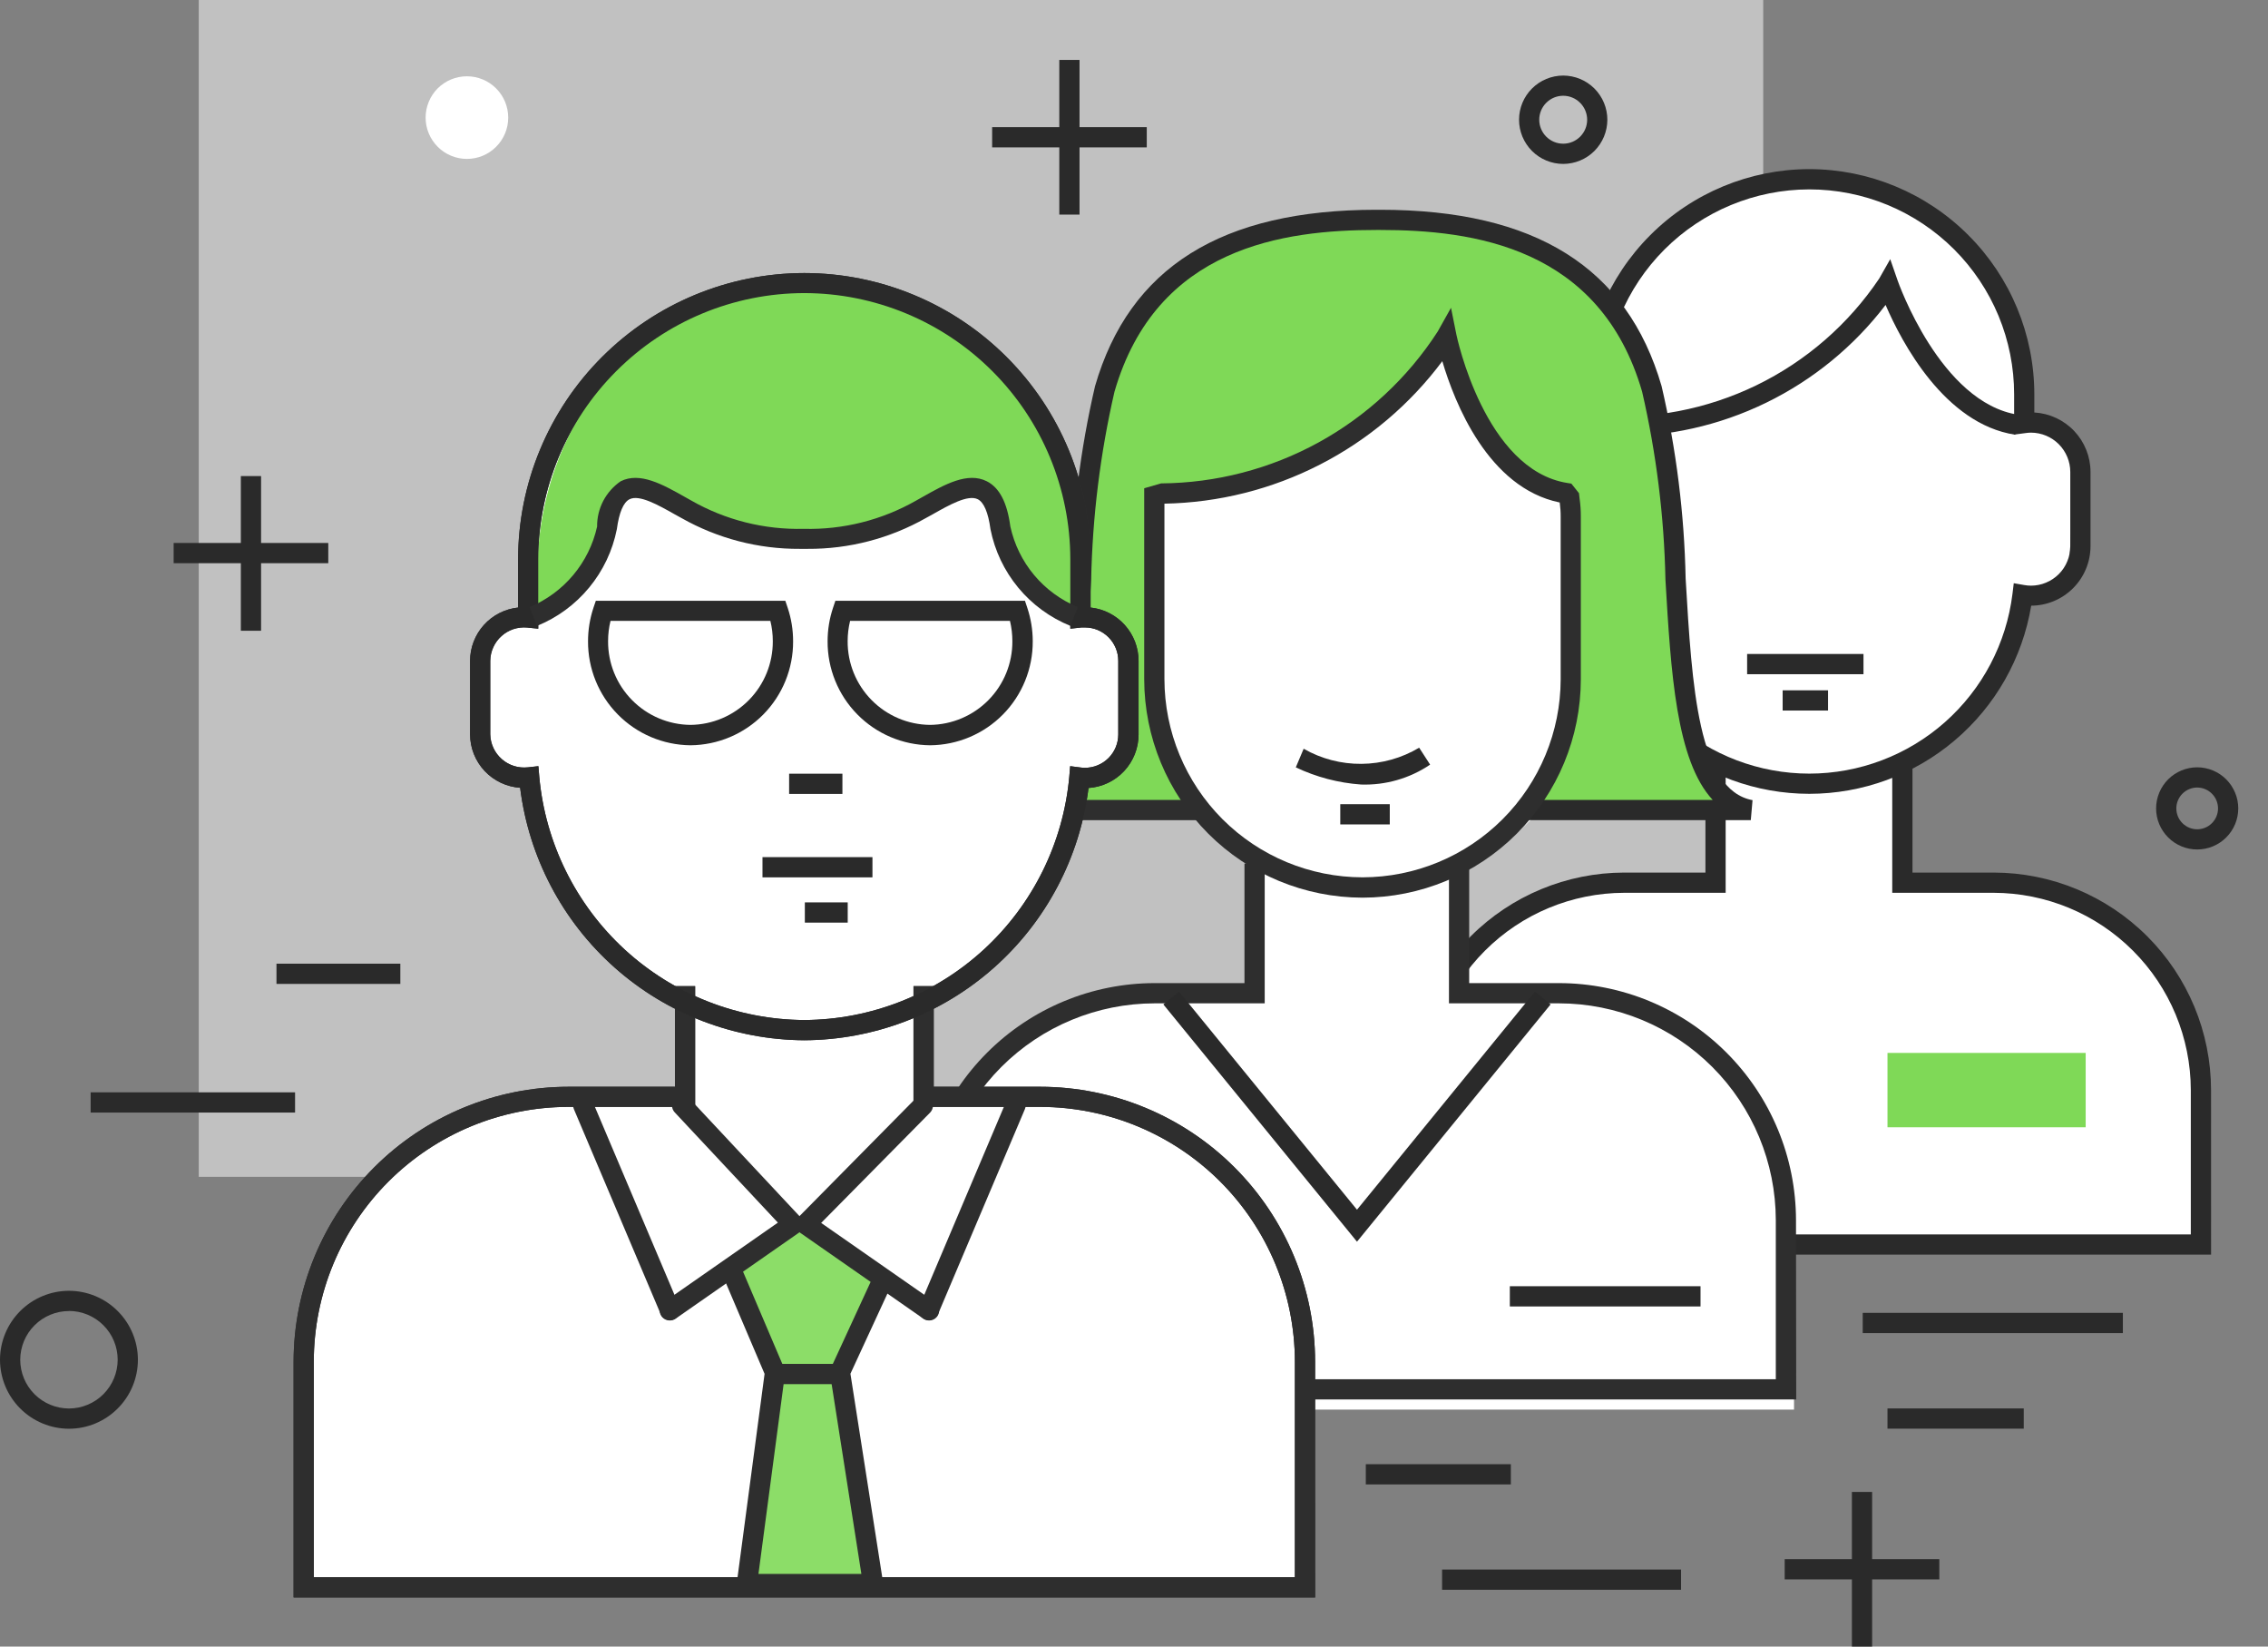 <svg width="62" height="45" viewBox="0 0 62 45" fill="none" xmlns="http://www.w3.org/2000/svg">
<rect x="0" y="0" width="62" height="45" fill="#808080" stroke="none"/>
<g clip-path="url(#clip0_1_2374)">
<path d="M48.201 0H5.433V32.162H48.201V0Z" fill="#C1C1C1"/>
<path d="M54.829 24.011H52.085L52.12 20.937L52.146 20.784C53.985 19.762 55.312 18.446 55.499 16.176C55.539 16.181 55.58 16.184 55.621 16.184C55.748 16.182 55.874 16.156 55.99 16.105C56.107 16.055 56.213 15.982 56.302 15.891C56.39 15.8 56.46 15.693 56.507 15.575C56.554 15.456 56.578 15.33 56.576 15.203L56.747 12.591C56.713 12.288 56.581 12.005 56.371 11.784C56.161 11.563 55.885 11.417 55.585 11.367H55.54L55.559 10.981C55.509 10.384 55.364 9.799 55.131 9.247C55.109 9.17 55.083 9.094 55.058 9.018C55.023 8.918 54.988 8.811 54.948 8.711C54.908 8.611 54.872 8.527 54.831 8.436C54.784 8.33 54.731 8.224 54.683 8.121C54.659 8.074 54.634 8.028 54.608 7.981C54.225 7.221 53.677 6.556 53.004 6.034C52.331 5.513 51.551 5.148 50.719 4.966C50.261 4.853 49.791 4.795 49.319 4.793C45.971 4.793 43.586 7.476 43.586 10.919V12.219L43.556 12.231C43.533 12.231 43.51 12.231 43.488 12.231C43.231 12.235 42.986 12.341 42.807 12.525C42.628 12.709 42.529 12.957 42.533 13.214V14.877C42.53 15.134 42.629 15.381 42.808 15.565C42.987 15.749 43.231 15.854 43.488 15.858C43.529 15.858 43.569 15.855 43.61 15.85C43.694 16.93 44.059 17.97 44.668 18.866C45.277 19.762 46.11 20.483 47.083 20.959H47.031V23.986L46.967 23.912L46.961 24.012H44.471C43.739 23.979 43.007 24.1 42.324 24.367C41.642 24.634 41.022 25.041 40.506 25.562C39.99 26.083 39.589 26.706 39.328 27.391C39.068 28.077 38.954 28.809 38.994 29.541L39.201 33.928L60.132 33.894V28.8C59.96 27.054 58.038 24.011 54.829 24.011Z" fill="white"/>
<path d="M22.061 23.823C22.061 24.033 21.978 24.234 21.83 24.382C21.682 24.53 21.481 24.614 21.271 24.614C21.167 24.614 21.064 24.593 20.968 24.554C20.872 24.514 20.785 24.456 20.712 24.382C20.638 24.309 20.58 24.222 20.54 24.126C20.5 24.03 20.48 23.927 20.48 23.823C20.48 23.719 20.5 23.616 20.54 23.52C20.58 23.424 20.638 23.337 20.712 23.264C20.785 23.191 20.872 23.133 20.968 23.093C21.064 23.053 21.167 23.033 21.271 23.033C21.48 23.033 21.681 23.116 21.83 23.264C21.978 23.413 22.061 23.613 22.061 23.823Z" fill="white"/>
<path d="M49.461 21.695C48.006 21.694 46.597 21.178 45.487 20.238C44.376 19.297 43.635 17.993 43.394 16.558H43.385C43.171 16.558 42.959 16.515 42.761 16.433C42.564 16.351 42.384 16.231 42.233 16.079C42.082 15.928 41.962 15.748 41.881 15.55C41.799 15.352 41.758 15.14 41.758 14.926V12.899C41.758 12.481 41.92 12.079 42.209 11.776C42.497 11.473 42.891 11.293 43.309 11.273V10.773C43.311 9.142 43.96 7.579 45.113 6.426C46.267 5.272 47.83 4.624 49.461 4.622C51.092 4.624 52.655 5.272 53.808 6.426C54.962 7.579 55.61 9.142 55.612 10.773V11.273C56.027 11.297 56.417 11.478 56.703 11.78C56.988 12.082 57.148 12.482 57.148 12.898V14.926C57.148 15.356 56.977 15.769 56.673 16.074C56.369 16.379 55.957 16.551 55.527 16.553C55.288 17.989 54.547 19.294 53.436 20.235C52.325 21.177 50.917 21.694 49.461 21.695ZM43.869 15.934L43.904 16.225C44.07 17.581 44.727 18.83 45.751 19.736C46.774 20.642 48.093 21.142 49.46 21.143C50.826 21.142 52.145 20.642 53.168 19.737C54.191 18.832 54.848 17.584 55.015 16.228L55.05 15.939L55.336 15.989C55.397 16 55.458 16.006 55.52 16.006C55.661 16.006 55.802 15.978 55.932 15.923C56.063 15.869 56.182 15.789 56.282 15.689C56.382 15.589 56.461 15.47 56.514 15.339C56.568 15.208 56.596 15.068 56.595 14.926V12.899C56.595 12.614 56.481 12.341 56.28 12.139C56.079 11.938 55.806 11.825 55.521 11.824C55.471 11.825 55.421 11.828 55.372 11.836L55.06 11.877V10.776C55.06 10.041 54.915 9.312 54.634 8.633C54.352 7.954 53.94 7.336 53.42 6.816C52.9 6.296 52.282 5.884 51.603 5.602C50.924 5.321 50.195 5.176 49.46 5.176C47.975 5.178 46.552 5.768 45.502 6.818C44.452 7.868 43.862 9.291 43.86 10.776V11.889L43.544 11.843C43.491 11.834 43.438 11.829 43.384 11.829C43.099 11.829 42.826 11.943 42.624 12.144C42.423 12.346 42.309 12.619 42.309 12.904V14.926C42.309 15.211 42.423 15.484 42.624 15.686C42.826 15.887 43.099 16 43.384 16.001C43.451 16.001 43.518 15.995 43.584 15.982L43.869 15.934Z" fill="#2A2A2A"/>
<path d="M60.444 34.289H38.461V29.789C38.463 28.214 39.09 26.704 40.203 25.59C41.317 24.476 42.827 23.849 44.402 23.847H46.621V20.887H47.174V24.4H44.402C42.973 24.403 41.604 24.971 40.594 25.982C39.583 26.992 39.015 28.361 39.012 29.79V33.737H59.89V29.79C59.887 28.361 59.319 26.992 58.308 25.982C57.298 24.971 55.929 24.403 54.5 24.4H51.728V20.887H52.281V23.847H54.5C56.076 23.849 57.586 24.476 58.7 25.59C59.814 26.704 60.441 28.214 60.443 29.79L60.444 34.289Z" fill="#2A2A2A"/>
<path d="M44.166 11.929C43.987 11.929 43.805 11.929 43.618 11.916L43.646 11.364C45.151 11.476 46.658 11.188 48.016 10.529C49.373 9.87 50.531 8.863 51.373 7.611L51.673 7.083L51.873 7.66C51.884 7.693 53.044 11.011 55.173 11.335L55.09 11.881C53.157 11.587 51.984 9.35 51.546 8.334C50.681 9.467 49.563 10.382 48.282 11.006C47.001 11.63 45.591 11.946 44.166 11.929Z" fill="#2A2A2A"/>
<path d="M50.942 17.873H47.761V18.426H50.942V17.873Z" fill="#2A2A2A"/>
<path d="M49.973 18.866H48.732V19.419H49.973V18.866Z" fill="#2A2A2A"/>
<path d="M42.464 27.29H39.732V23.748C40.459 23.364 41.095 22.828 41.596 22.176L41.622 22.276H47.701C45.001 21.776 46.157 14.776 45.001 10.768C43.845 6.76 40.369 6.147 37.573 6.147H37.473C34.673 6.147 31.202 6.765 30.045 10.768C29.316 13.288 29.453 17.694 29.019 20.221L27.776 22.239L32.658 22.275C33.145 22.879 33.751 23.378 34.437 23.741H34.137V27.285H31.405C30.591 27.285 29.785 27.445 29.032 27.757C28.28 28.069 27.597 28.525 27.021 29.101C26.445 29.677 25.988 30.36 25.677 31.112C25.365 31.865 25.205 32.671 25.205 33.485V38.108H48.666V33.494C48.666 32.679 48.507 31.872 48.195 31.12C47.884 30.367 47.427 29.683 46.851 29.107C46.275 28.53 45.591 28.073 44.838 27.762C44.086 27.45 43.279 27.29 42.464 27.29Z" fill="white"/>
<path d="M42.676 27.411H41.969L37.002 37.311L32.035 27.411H31.328C29.639 27.411 28.02 28.082 26.826 29.276C25.632 30.47 24.961 32.089 24.961 33.778V38.524H49.043V33.778C49.043 32.09 48.372 30.47 47.178 29.276C45.984 28.082 44.364 27.411 42.676 27.411Z" fill="white"/>
<path d="M42.722 26.935H40.045V23.735H39.988C40.998 23.259 41.865 22.526 42.502 21.609C43.14 20.692 43.525 19.624 43.619 18.511C43.661 18.516 43.704 18.519 43.747 18.519C44.012 18.519 44.267 18.414 44.454 18.226C44.642 18.038 44.747 17.784 44.747 17.519V15.819C44.747 15.554 44.642 15.299 44.454 15.112C44.267 14.924 44.012 14.819 43.747 14.819H43.7V13.788C43.7 13.066 43.591 12.347 43.379 11.657C43.356 11.578 43.328 11.5 43.302 11.423C43.265 11.317 43.229 11.212 43.187 11.109C43.145 11.006 43.108 10.921 43.065 10.828C43.016 10.719 42.965 10.611 42.91 10.505C42.885 10.457 42.858 10.405 42.832 10.363C42.424 9.58 41.848 8.898 41.145 8.364C40.442 7.831 39.629 7.461 38.765 7.28C38.287 7.164 37.797 7.105 37.305 7.103C36.47 7.105 35.644 7.272 34.874 7.594C34.104 7.915 33.404 8.385 32.816 8.977C32.227 9.569 31.761 10.271 31.444 11.043C31.127 11.815 30.965 12.642 30.967 13.477V14.805L30.935 14.818C30.911 14.818 30.887 14.818 30.863 14.818C30.598 14.818 30.343 14.923 30.156 15.111C29.968 15.298 29.863 15.553 29.863 15.818V17.518C29.863 17.783 29.968 18.038 30.156 18.225C30.343 18.413 30.598 18.518 30.863 18.518C30.906 18.518 30.948 18.515 30.991 18.51C31.085 19.623 31.47 20.691 32.108 21.608C32.745 22.525 33.612 23.258 34.622 23.734H34.567V26.906L34.5 26.83L34.494 26.93H31.894C30.278 26.936 28.731 27.583 27.592 28.729C26.452 29.874 25.814 31.425 25.817 33.041V38.247H48.802V33.041C48.804 31.426 48.164 29.875 47.025 28.731C45.885 27.586 44.337 26.94 42.722 26.935Z" fill="white"/>
<path d="M49.103 38.247H25.085V33.347C25.087 31.629 25.77 29.983 26.985 28.768C28.2 27.553 29.846 26.87 31.564 26.868H34.02V23.6H34.573V27.421H31.564C29.993 27.423 28.486 28.047 27.375 29.158C26.264 30.269 25.639 31.776 25.637 33.347V37.694H48.545V33.347C48.543 31.776 47.918 30.269 46.807 29.158C45.696 28.047 44.189 27.423 42.618 27.421H39.61V23.6H40.163V26.868H42.618C44.336 26.87 45.982 27.553 47.197 28.768C48.412 29.983 49.095 31.629 49.097 33.347L49.103 38.247Z" fill="#2E2E2E"/>
<path d="M37.096 33.935L31.803 27.451L32.231 27.101L37.096 33.061L41.96 27.101L42.388 27.451L37.096 33.935Z" fill="#2A2A2A"/>
<path d="M41.782 22.138H47.861C45.161 21.638 46.317 14.632 45.161 10.63C44.005 6.628 40.53 6.009 37.733 6.009H37.633C34.833 6.009 31.362 6.627 30.204 10.63C29.046 14.633 30.204 21.638 27.504 22.138H32.859L31.746 13.491C33.301 13.485 34.829 13.089 36.192 12.339C37.554 11.59 38.708 10.511 39.546 9.202C39.546 9.202 40.323 13.088 42.81 13.477L41.782 22.138Z" fill="#7FD957"/>
<path d="M31.556 13.551V18.568C31.556 20.078 32.156 21.526 33.223 22.594C34.291 23.661 35.739 24.261 37.249 24.261C37.997 24.261 38.737 24.114 39.428 23.828C40.118 23.542 40.746 23.122 41.274 22.593C41.803 22.065 42.222 21.437 42.508 20.747C42.794 20.056 42.941 19.316 42.941 18.568V14.13C42.941 13.95 42.928 13.771 42.901 13.593L42.808 13.476C40.321 13.088 39.544 9.201 39.544 9.201C38.706 10.511 37.553 11.589 36.19 12.338C34.827 13.088 33.299 13.483 31.744 13.49L31.556 13.551Z" fill="white"/>
<path d="M46.487 35.152H41.274V35.705H46.487V35.152Z" fill="#2A2A2A"/>
<path d="M32.858 21.862H27.503V22.415H32.858V21.862Z" fill="#2E2E2E"/>
<path d="M47.861 22.415H41.78V21.862H46.82C45.82 20.787 45.677 18.37 45.528 15.843C45.493 14.114 45.279 12.393 44.891 10.707C43.745 6.744 40.254 6.285 37.729 6.285H37.629C35.103 6.285 31.612 6.743 30.466 10.707C30.078 12.392 29.865 14.113 29.829 15.842C29.642 19.042 29.464 22.055 27.549 22.41L27.449 21.868C28.938 21.592 29.103 18.783 29.278 15.811C29.314 14.041 29.534 12.279 29.935 10.554C30.874 7.31 33.39 5.733 37.629 5.733H37.729C41.968 5.733 44.484 7.31 45.423 10.554C45.824 12.279 46.044 14.041 46.08 15.811C46.255 18.784 46.42 21.593 47.909 21.868L47.861 22.415Z" fill="#2A2A2A"/>
<path d="M37.248 24.533C35.666 24.531 34.148 23.902 33.029 22.783C31.91 21.664 31.281 20.146 31.279 18.564V13.344L31.741 13.211C33.246 13.2 34.725 12.816 36.045 12.092C37.364 11.368 38.483 10.327 39.301 9.063L39.666 8.412L39.813 9.144C39.821 9.181 40.584 12.844 42.849 13.2L42.956 13.217L43.164 13.479L43.181 13.625C43.205 13.791 43.216 13.958 43.215 14.125V18.563C43.214 20.145 42.585 21.663 41.466 22.782C40.347 23.901 38.83 24.531 37.248 24.533ZM31.832 13.761V18.561C31.834 19.997 32.405 21.373 33.42 22.389C34.436 23.404 35.812 23.975 37.248 23.977C38.684 23.975 40.061 23.404 41.076 22.389C42.091 21.374 42.662 19.997 42.664 18.561V14.133C42.665 13.999 42.656 13.866 42.638 13.733C40.679 13.333 39.762 11.001 39.428 9.871C38.543 11.056 37.398 12.024 36.081 12.698C34.765 13.373 33.311 13.738 31.832 13.765V13.761Z" fill="#2E2E2E"/>
<path d="M37.208 21.441C36.589 21.397 35.984 21.238 35.423 20.972L35.638 20.463C36.119 20.739 36.666 20.881 37.22 20.876C37.775 20.871 38.319 20.719 38.795 20.434L39.095 20.897C38.539 21.273 37.879 21.463 37.208 21.441Z" fill="#2A2A2A"/>
<path d="M37.992 21.978H36.639V22.531H37.992V21.978Z" fill="#2A2A2A"/>
<path d="M13.893 3.214C13.893 3.362 13.864 3.509 13.807 3.646C13.75 3.783 13.667 3.907 13.562 4.012C13.457 4.117 13.333 4.2 13.196 4.257C13.059 4.314 12.912 4.343 12.764 4.343C12.616 4.343 12.469 4.314 12.332 4.257C12.195 4.2 12.07 4.117 11.966 4.012C11.861 3.907 11.778 3.783 11.721 3.646C11.664 3.509 11.635 3.362 11.635 3.214C11.635 3.066 11.664 2.919 11.721 2.782C11.777 2.645 11.861 2.52 11.965 2.415C12.07 2.311 12.195 2.227 12.332 2.171C12.469 2.114 12.616 2.085 12.764 2.085C13.063 2.085 13.351 2.204 13.562 2.416C13.774 2.627 13.893 2.915 13.893 3.214Z" fill="white"/>
<path d="M28.479 30.146H25.257V27.157H25.189C26.393 26.616 27.431 25.766 28.199 24.692C28.967 23.619 29.436 22.361 29.559 21.047C29.61 21.053 29.661 21.056 29.712 21.056C30.027 21.059 30.33 20.938 30.555 20.718C30.78 20.498 30.908 20.198 30.912 19.883V17.894C30.91 17.738 30.878 17.584 30.817 17.441C30.756 17.297 30.667 17.167 30.555 17.058C30.444 16.949 30.312 16.863 30.167 16.805C30.023 16.747 29.868 16.718 29.712 16.72H29.655V15.52C29.654 14.674 29.524 13.834 29.268 13.028C29.24 12.936 29.207 12.845 29.175 12.754C29.131 12.631 29.087 12.507 29.037 12.386C28.987 12.265 28.937 12.166 28.891 12.057C28.832 11.93 28.771 11.804 28.705 11.68C28.674 11.623 28.643 11.568 28.611 11.513C28.109 10.589 27.41 9.787 26.563 9.164C25.716 8.541 24.742 8.112 23.711 7.907C23.135 7.772 22.545 7.702 21.953 7.7C19.953 7.678 18.026 8.45 16.596 9.848C15.166 11.246 14.349 13.155 14.326 15.155V16.709L14.288 16.724C14.26 16.724 14.231 16.724 14.202 16.724C13.887 16.721 13.584 16.843 13.359 17.063C13.134 17.283 13.006 17.583 13.002 17.898V19.887C13.006 20.201 13.134 20.502 13.36 20.722C13.584 20.942 13.887 21.063 14.202 21.06C14.253 21.06 14.304 21.057 14.355 21.051C14.478 22.365 14.948 23.623 15.716 24.696C16.483 25.77 17.522 26.62 18.726 27.161H18.66V30.12L18.579 30.028L18.572 30.146H15.438C13.52 30.124 11.673 30.865 10.301 32.205C8.93 33.545 8.146 35.375 8.124 37.293V43.382H35.786V37.293C35.763 35.377 34.981 33.548 33.611 32.208C32.241 30.868 30.395 30.126 28.479 30.146Z" fill="white"/>
<path d="M8.974 14.839H4.747V15.392H8.974V14.839Z" fill="#2A2A2A"/>
<path d="M7.137 13.011H6.584V17.238H7.137V13.011Z" fill="#2A2A2A"/>
<path d="M31.349 3.475H27.122V4.028H31.349V3.475Z" fill="#2A2A2A"/>
<path d="M29.511 1.638H28.958V5.865H29.511V1.638Z" fill="#2A2A2A"/>
<path d="M53.015 42.611H48.788V43.164H53.015V42.611Z" fill="#2A2A2A"/>
<path d="M51.178 40.774H50.625V45.001H51.178V40.774Z" fill="#2A2A2A"/>
<path d="M21.949 33.327L24.183 34.891L22.961 37.508L23.867 43.29H20.416L21.183 37.508C21.183 37.508 19.683 34.93 19.965 34.651C20.247 34.372 21.949 33.327 21.949 33.327Z" fill="#8CDD68"/>
<path d="M24.19 43.567H20.101L20.901 37.547L19.714 34.759L20.222 34.542L21.469 37.469L20.734 43.014H23.547L22.678 37.468L23.969 34.668L24.469 34.9L23.248 37.544L24.19 43.567Z" fill="#2E2E2E"/>
<path d="M21.987 28.43C20.075 28.419 18.232 27.713 16.803 26.444C15.373 25.174 14.455 23.427 14.219 21.53C13.848 21.505 13.501 21.34 13.246 21.069C12.992 20.797 12.851 20.44 12.85 20.068V18.061C12.851 17.699 12.985 17.35 13.227 17.081C13.47 16.812 13.803 16.642 14.163 16.604V15.287C14.165 13.212 14.991 11.223 16.457 9.757C17.924 8.29 19.913 7.464 21.988 7.462C24.063 7.464 26.052 8.29 27.518 9.757C28.985 11.223 29.811 13.212 29.813 15.287V16.604C30.173 16.642 30.506 16.812 30.748 17.081C30.99 17.35 31.125 17.699 31.125 18.061V20.074C31.125 20.446 30.983 20.803 30.729 21.075C30.475 21.346 30.128 21.511 29.757 21.536C29.52 23.433 28.601 25.178 27.171 26.447C25.741 27.715 23.898 28.42 21.987 28.43ZM14.718 20.939L14.742 21.227C14.907 23.038 15.74 24.722 17.079 25.952C18.419 27.181 20.168 27.867 21.986 27.877C23.804 27.868 25.554 27.181 26.893 25.952C28.233 24.722 29.066 23.038 29.231 21.227L29.255 20.939L29.542 20.976C29.58 20.982 29.619 20.984 29.658 20.984C29.9 20.984 30.132 20.888 30.303 20.717C30.474 20.546 30.57 20.314 30.57 20.072V18.061C30.57 17.819 30.474 17.587 30.303 17.416C30.132 17.244 29.9 17.148 29.658 17.148C29.627 17.146 29.596 17.146 29.565 17.148L29.259 17.182V15.282C29.257 13.354 28.49 11.505 27.126 10.142C25.763 8.779 23.914 8.012 21.986 8.01C20.058 8.012 18.21 8.779 16.847 10.143C15.483 11.506 14.716 13.354 14.714 15.282V17.182L14.409 17.15C14.282 17.139 14.155 17.154 14.034 17.194C13.913 17.235 13.802 17.299 13.708 17.385C13.613 17.47 13.537 17.574 13.485 17.689C13.432 17.805 13.404 17.931 13.402 18.058V20.071C13.405 20.2 13.434 20.326 13.489 20.443C13.543 20.56 13.622 20.663 13.719 20.748C13.815 20.833 13.929 20.896 14.052 20.935C14.175 20.973 14.304 20.985 14.432 20.971L14.718 20.939Z" fill="#2E2E2E"/>
<path d="M22.529 7.824H21.766C17.859 7.824 14.692 11.324 14.692 15.652V16.895C15.198 16.655 15.64 16.297 15.979 15.851C16.318 15.405 16.545 14.884 16.641 14.332C16.875 12.474 17.928 13.239 18.864 13.786C19.854 14.382 20.992 14.685 22.147 14.659C23.302 14.685 24.441 14.382 25.431 13.786C26.366 13.239 27.143 12.727 27.377 14.586C27.577 16.166 29.203 16.698 29.602 16.897V15.654C29.602 11.329 26.436 7.824 22.529 7.824Z" fill="#7FD957"/>
<path d="M35.952 43.658H8.026V37.215C8.028 35.223 8.82 33.313 10.229 31.904C11.637 30.496 13.547 29.703 15.539 29.701H18.451V26.951H19.003V30.251H15.539C13.693 30.253 11.924 30.987 10.619 32.292C9.314 33.597 8.58 35.366 8.578 37.212V43.102H35.398V37.212C35.396 35.367 34.662 33.597 33.357 32.292C32.052 30.987 30.282 30.253 28.437 30.251H24.972V26.951H25.525V29.701H28.437C30.429 29.703 32.339 30.495 33.748 31.904C35.157 33.313 35.949 35.223 35.951 37.215L35.952 43.658Z" fill="#2E2E2E"/>
<path d="M35.952 43.658H8.026V37.215C8.028 35.223 8.82 33.313 10.229 31.904C11.637 30.496 13.547 29.703 15.539 29.701H18.451V26.951H19.003V30.251H15.539C13.693 30.253 11.924 30.987 10.619 32.292C9.314 33.597 8.58 35.366 8.578 37.212V43.102H35.398V37.212C35.396 35.367 34.662 33.597 33.357 32.292C32.052 30.987 30.282 30.253 28.437 30.251H24.972V26.951H25.525V29.701H28.437C30.429 29.703 32.339 30.495 33.748 31.904C35.157 33.313 35.949 35.223 35.951 37.215L35.952 43.658Z" fill="#2E2E2E"/>
<path d="M23.85 23.425H20.844V23.978H23.85V23.425Z" fill="#2A2A2A"/>
<path d="M23.174 24.662H22.002V25.215H23.174V24.662Z" fill="#2A2A2A"/>
<path d="M21.987 28.43C20.075 28.419 18.232 27.713 16.803 26.444C15.373 25.174 14.455 23.427 14.219 21.53C13.848 21.505 13.501 21.34 13.246 21.069C12.992 20.797 12.851 20.44 12.85 20.068V18.061C12.851 17.699 12.985 17.35 13.227 17.081C13.47 16.812 13.803 16.642 14.163 16.604V15.287C14.165 13.212 14.991 11.223 16.457 9.757C17.924 8.29 19.913 7.464 21.988 7.462C24.063 7.464 26.052 8.29 27.518 9.757C28.985 11.223 29.811 13.212 29.813 15.287V16.604C30.173 16.642 30.506 16.812 30.748 17.081C30.99 17.35 31.125 17.699 31.125 18.061V20.074C31.125 20.446 30.983 20.803 30.729 21.075C30.475 21.346 30.128 21.511 29.757 21.536C29.52 23.433 28.601 25.178 27.171 26.447C25.741 27.715 23.898 28.42 21.987 28.43ZM14.718 20.939L14.742 21.227C14.907 23.038 15.74 24.722 17.079 25.952C18.419 27.181 20.168 27.867 21.986 27.877C23.804 27.868 25.554 27.181 26.893 25.952C28.233 24.722 29.066 23.038 29.231 21.227L29.255 20.939L29.542 20.976C29.58 20.982 29.619 20.984 29.658 20.984C29.9 20.984 30.132 20.888 30.303 20.717C30.474 20.546 30.57 20.314 30.57 20.072V18.061C30.57 17.819 30.474 17.587 30.303 17.416C30.132 17.244 29.9 17.148 29.658 17.148C29.627 17.146 29.596 17.146 29.565 17.148L29.259 17.182V15.282C29.257 13.354 28.49 11.505 27.126 10.142C25.763 8.779 23.914 8.012 21.986 8.01C20.058 8.012 18.21 8.779 16.847 10.143C15.483 11.506 14.716 13.354 14.714 15.282V17.182L14.409 17.15C14.282 17.139 14.155 17.154 14.034 17.194C13.913 17.235 13.802 17.299 13.708 17.385C13.613 17.47 13.537 17.574 13.485 17.689C13.432 17.805 13.404 17.931 13.402 18.058V20.071C13.405 20.2 13.434 20.326 13.489 20.443C13.543 20.56 13.622 20.663 13.719 20.748C13.815 20.833 13.929 20.896 14.052 20.935C14.175 20.973 14.304 20.985 14.432 20.971L14.718 20.939Z" fill="#2A2A2A"/>
<path d="M23.029 21.145H21.572V21.698H23.029V21.145Z" fill="#2A2A2A"/>
<path d="M18.309 36.088C18.264 36.088 18.221 36.077 18.181 36.057C18.142 36.036 18.108 36.007 18.082 35.97C18.04 35.91 18.024 35.835 18.037 35.763C18.05 35.691 18.091 35.627 18.151 35.585L21.265 33.414L18.444 30.4C18.394 30.346 18.367 30.275 18.37 30.202C18.372 30.128 18.404 30.059 18.457 30.009C18.511 29.959 18.582 29.933 18.655 29.935C18.728 29.938 18.798 29.969 18.848 30.022L21.886 33.27C21.913 33.299 21.934 33.333 21.946 33.371C21.959 33.409 21.963 33.449 21.959 33.488C21.955 33.528 21.943 33.566 21.922 33.601C21.902 33.635 21.875 33.665 21.842 33.688L18.466 36.041C18.42 36.072 18.365 36.089 18.309 36.088Z" fill="#2E2E2E"/>
<path d="M18.314 36.08C18.26 36.08 18.207 36.064 18.162 36.034C18.117 36.004 18.081 35.962 18.06 35.912L15.688 30.312C15.674 30.279 15.666 30.243 15.666 30.206C15.666 30.17 15.673 30.134 15.686 30.101C15.7 30.067 15.72 30.036 15.746 30.011C15.771 29.985 15.802 29.964 15.835 29.95C15.868 29.936 15.904 29.928 15.941 29.928C15.977 29.927 16.013 29.934 16.046 29.948C16.08 29.961 16.111 29.981 16.137 30.007C16.162 30.032 16.183 30.063 16.197 30.096L18.569 35.696C18.597 35.763 18.598 35.839 18.571 35.907C18.543 35.975 18.49 36.029 18.423 36.058C18.389 36.073 18.351 36.08 18.314 36.08Z" fill="#2E2E2E"/>
<path d="M25.399 36.088C25.343 36.088 25.287 36.071 25.241 36.038L21.865 33.685C21.832 33.662 21.805 33.632 21.785 33.598C21.765 33.563 21.752 33.525 21.748 33.485C21.745 33.445 21.75 33.404 21.764 33.366C21.777 33.328 21.799 33.294 21.827 33.265L25.034 30.018C25.086 29.966 25.156 29.937 25.23 29.937C25.303 29.937 25.373 29.966 25.425 30.018C25.476 30.07 25.505 30.14 25.505 30.213C25.505 30.286 25.476 30.356 25.425 30.408L22.448 33.422L25.555 35.587C25.615 35.629 25.656 35.693 25.669 35.765C25.682 35.837 25.666 35.912 25.624 35.972C25.598 36.008 25.565 36.037 25.526 36.057C25.486 36.077 25.443 36.088 25.399 36.088Z" fill="#2E2E2E"/>
<path d="M25.389 36.081C25.352 36.081 25.315 36.074 25.281 36.059C25.248 36.045 25.217 36.024 25.192 35.998C25.167 35.972 25.147 35.942 25.133 35.908C25.119 35.875 25.113 35.839 25.113 35.803C25.113 35.766 25.121 35.73 25.135 35.697L27.508 30.097C27.522 30.063 27.543 30.033 27.569 30.008C27.595 29.982 27.625 29.962 27.659 29.948C27.693 29.935 27.729 29.928 27.765 29.928C27.802 29.929 27.838 29.936 27.871 29.951C27.904 29.965 27.935 29.986 27.96 30.012C27.985 30.038 28.005 30.068 28.019 30.102C28.032 30.135 28.039 30.171 28.039 30.208C28.039 30.244 28.031 30.28 28.017 30.313L25.644 35.913C25.623 35.963 25.587 36.005 25.542 36.035C25.496 36.065 25.443 36.081 25.389 36.081Z" fill="#2E2E2E"/>
<path d="M18.875 20.368C18.127 20.361 17.413 20.058 16.888 19.525C16.363 18.992 16.071 18.273 16.075 17.525C16.075 17.213 16.125 16.904 16.224 16.608L16.288 16.419H21.468L21.532 16.608C21.631 16.904 21.681 17.213 21.681 17.525C21.685 18.274 21.392 18.994 20.866 19.527C20.34 20.06 19.624 20.362 18.875 20.368ZM16.69 16.968C16.645 17.149 16.623 17.335 16.623 17.521C16.619 18.123 16.853 18.702 17.276 19.131C17.698 19.561 18.273 19.805 18.875 19.811C19.477 19.805 20.052 19.56 20.474 19.131C20.896 18.702 21.13 18.123 21.126 17.521C21.126 17.335 21.104 17.149 21.059 16.968H16.69Z" fill="#2A2A2A"/>
<path d="M25.424 20.368C24.676 20.361 23.962 20.058 23.437 19.525C22.912 18.992 22.62 18.273 22.624 17.525C22.624 17.213 22.674 16.903 22.774 16.607L22.837 16.419H28.019L28.082 16.608C28.181 16.904 28.232 17.213 28.232 17.525C28.236 18.274 27.943 18.994 27.416 19.528C26.89 20.061 26.173 20.363 25.424 20.368ZM23.239 16.968C23.195 17.149 23.172 17.335 23.172 17.521C23.168 18.123 23.402 18.702 23.825 19.131C24.247 19.561 24.822 19.805 25.424 19.811C26.026 19.805 26.601 19.56 27.023 19.131C27.445 18.702 27.679 18.123 27.675 17.521C27.675 17.335 27.653 17.149 27.609 16.968H23.239Z" fill="#2A2A2A"/>
<path d="M14.679 17.106L14.479 16.591C14.94 16.399 15.349 16.099 15.67 15.716C15.991 15.333 16.215 14.879 16.323 14.391C16.32 14.148 16.378 13.907 16.49 13.691C16.603 13.476 16.766 13.291 16.967 13.153C17.492 12.889 18.116 13.24 18.718 13.579L18.896 13.679C19.831 14.213 20.895 14.48 21.971 14.453C23.048 14.481 24.111 14.213 25.047 13.679L25.225 13.579C25.825 13.24 26.452 12.889 26.976 13.153C27.322 13.328 27.533 13.733 27.62 14.391C27.727 14.879 27.95 15.335 28.271 15.718C28.592 16.101 29.001 16.401 29.463 16.591L29.263 17.106C28.708 16.881 28.217 16.522 27.835 16.06C27.453 15.598 27.192 15.049 27.076 14.461C27.016 14.011 26.897 13.728 26.729 13.644C26.462 13.51 25.946 13.801 25.491 14.059L25.309 14.159C24.323 14.717 23.208 15.007 22.075 15H21.865C20.732 15.007 19.617 14.717 18.631 14.159L18.449 14.059C17.993 13.801 17.476 13.51 17.21 13.644C17.042 13.728 16.923 14.011 16.863 14.461C16.747 15.048 16.486 15.598 16.105 16.059C15.724 16.521 15.234 16.881 14.679 17.106Z" fill="#2E2E2E"/>
<path d="M22.87 37.275H21.108V37.828H22.87V37.275Z" fill="#2E2E2E"/>
<path d="M41.302 40.016H37.337V40.569H41.302V40.016Z" fill="#2A2A2A"/>
<path d="M58.033 35.88H50.921V36.433H58.033V35.88Z" fill="#2A2A2A"/>
<path d="M55.323 38.492H51.598V39.045H55.323V38.492Z" fill="#2A2A2A"/>
<path d="M45.955 42.895H39.422V43.448H45.955V42.895Z" fill="#2A2A2A"/>
<path d="M10.944 26.337H7.558V26.89H10.944V26.337Z" fill="#2A2A2A"/>
<path d="M8.066 29.853H2.478V30.406H8.066V29.853Z" fill="#2A2A2A"/>
<path d="M42.733 4.48C42.413 4.479 42.106 4.352 41.88 4.126C41.654 3.899 41.526 3.592 41.526 3.272C41.526 2.952 41.654 2.645 41.88 2.419C42.106 2.193 42.413 2.066 42.733 2.065C43.053 2.066 43.36 2.193 43.586 2.419C43.812 2.645 43.94 2.952 43.94 3.272C43.94 3.592 43.812 3.899 43.586 4.126C43.36 4.352 43.053 4.479 42.733 4.48ZM42.733 2.617C42.559 2.617 42.393 2.686 42.27 2.809C42.147 2.932 42.078 3.098 42.078 3.272C42.078 3.446 42.147 3.612 42.27 3.735C42.393 3.858 42.559 3.927 42.733 3.927C42.907 3.927 43.073 3.858 43.196 3.735C43.319 3.612 43.388 3.446 43.388 3.272C43.388 3.099 43.318 2.932 43.196 2.81C43.073 2.687 42.907 2.617 42.733 2.617Z" fill="#2A2A2A"/>
<path d="M1.885 39.047C1.385 39.046 0.906 38.847 0.553 38.494C0.2 38.141 0.001 37.662 0 37.162C0.001 36.662 0.2 36.183 0.553 35.83C0.906 35.477 1.385 35.278 1.885 35.277C2.385 35.278 2.864 35.476 3.217 35.83C3.571 36.183 3.769 36.662 3.77 37.162C3.769 37.662 3.571 38.141 3.217 38.494C2.864 38.848 2.385 39.047 1.885 39.047ZM1.885 35.83C1.532 35.831 1.193 35.971 0.944 36.221C0.694 36.47 0.554 36.809 0.553 37.162C0.554 37.515 0.694 37.854 0.944 38.103C1.193 38.353 1.532 38.493 1.885 38.494C2.238 38.493 2.577 38.353 2.826 38.103C3.076 37.854 3.216 37.515 3.217 37.162C3.217 36.809 3.077 36.469 2.827 36.219C2.577 35.969 2.238 35.828 1.885 35.828V35.83Z" fill="#2A2A2A"/>
<path d="M60.064 23.216C59.766 23.216 59.481 23.098 59.271 22.887C59.06 22.677 58.941 22.392 58.941 22.094C58.941 21.796 59.06 21.511 59.27 21.3C59.481 21.089 59.766 20.971 60.064 20.97C60.362 20.971 60.647 21.089 60.858 21.3C61.068 21.511 61.187 21.796 61.187 22.094C61.187 22.392 61.068 22.677 60.858 22.887C60.647 23.098 60.362 23.216 60.064 23.216ZM60.064 21.523C59.913 21.523 59.768 21.584 59.661 21.691C59.554 21.798 59.494 21.943 59.494 22.094C59.494 22.245 59.554 22.39 59.661 22.497C59.768 22.604 59.913 22.664 60.064 22.664C60.215 22.664 60.36 22.604 60.467 22.497C60.574 22.39 60.634 22.245 60.634 22.094C60.634 21.943 60.574 21.798 60.467 21.691C60.36 21.584 60.215 21.523 60.064 21.523Z" fill="#2A2A2A"/>
<path d="M57.016 28.776H51.598V30.808H57.016V28.776Z" fill="#7FD957"/>
</g>
<defs>
<clipPath id="clip0_1_2374">
<rect width="61.187" height="45" fill="white"/>
</clipPath>
</defs>
</svg>
